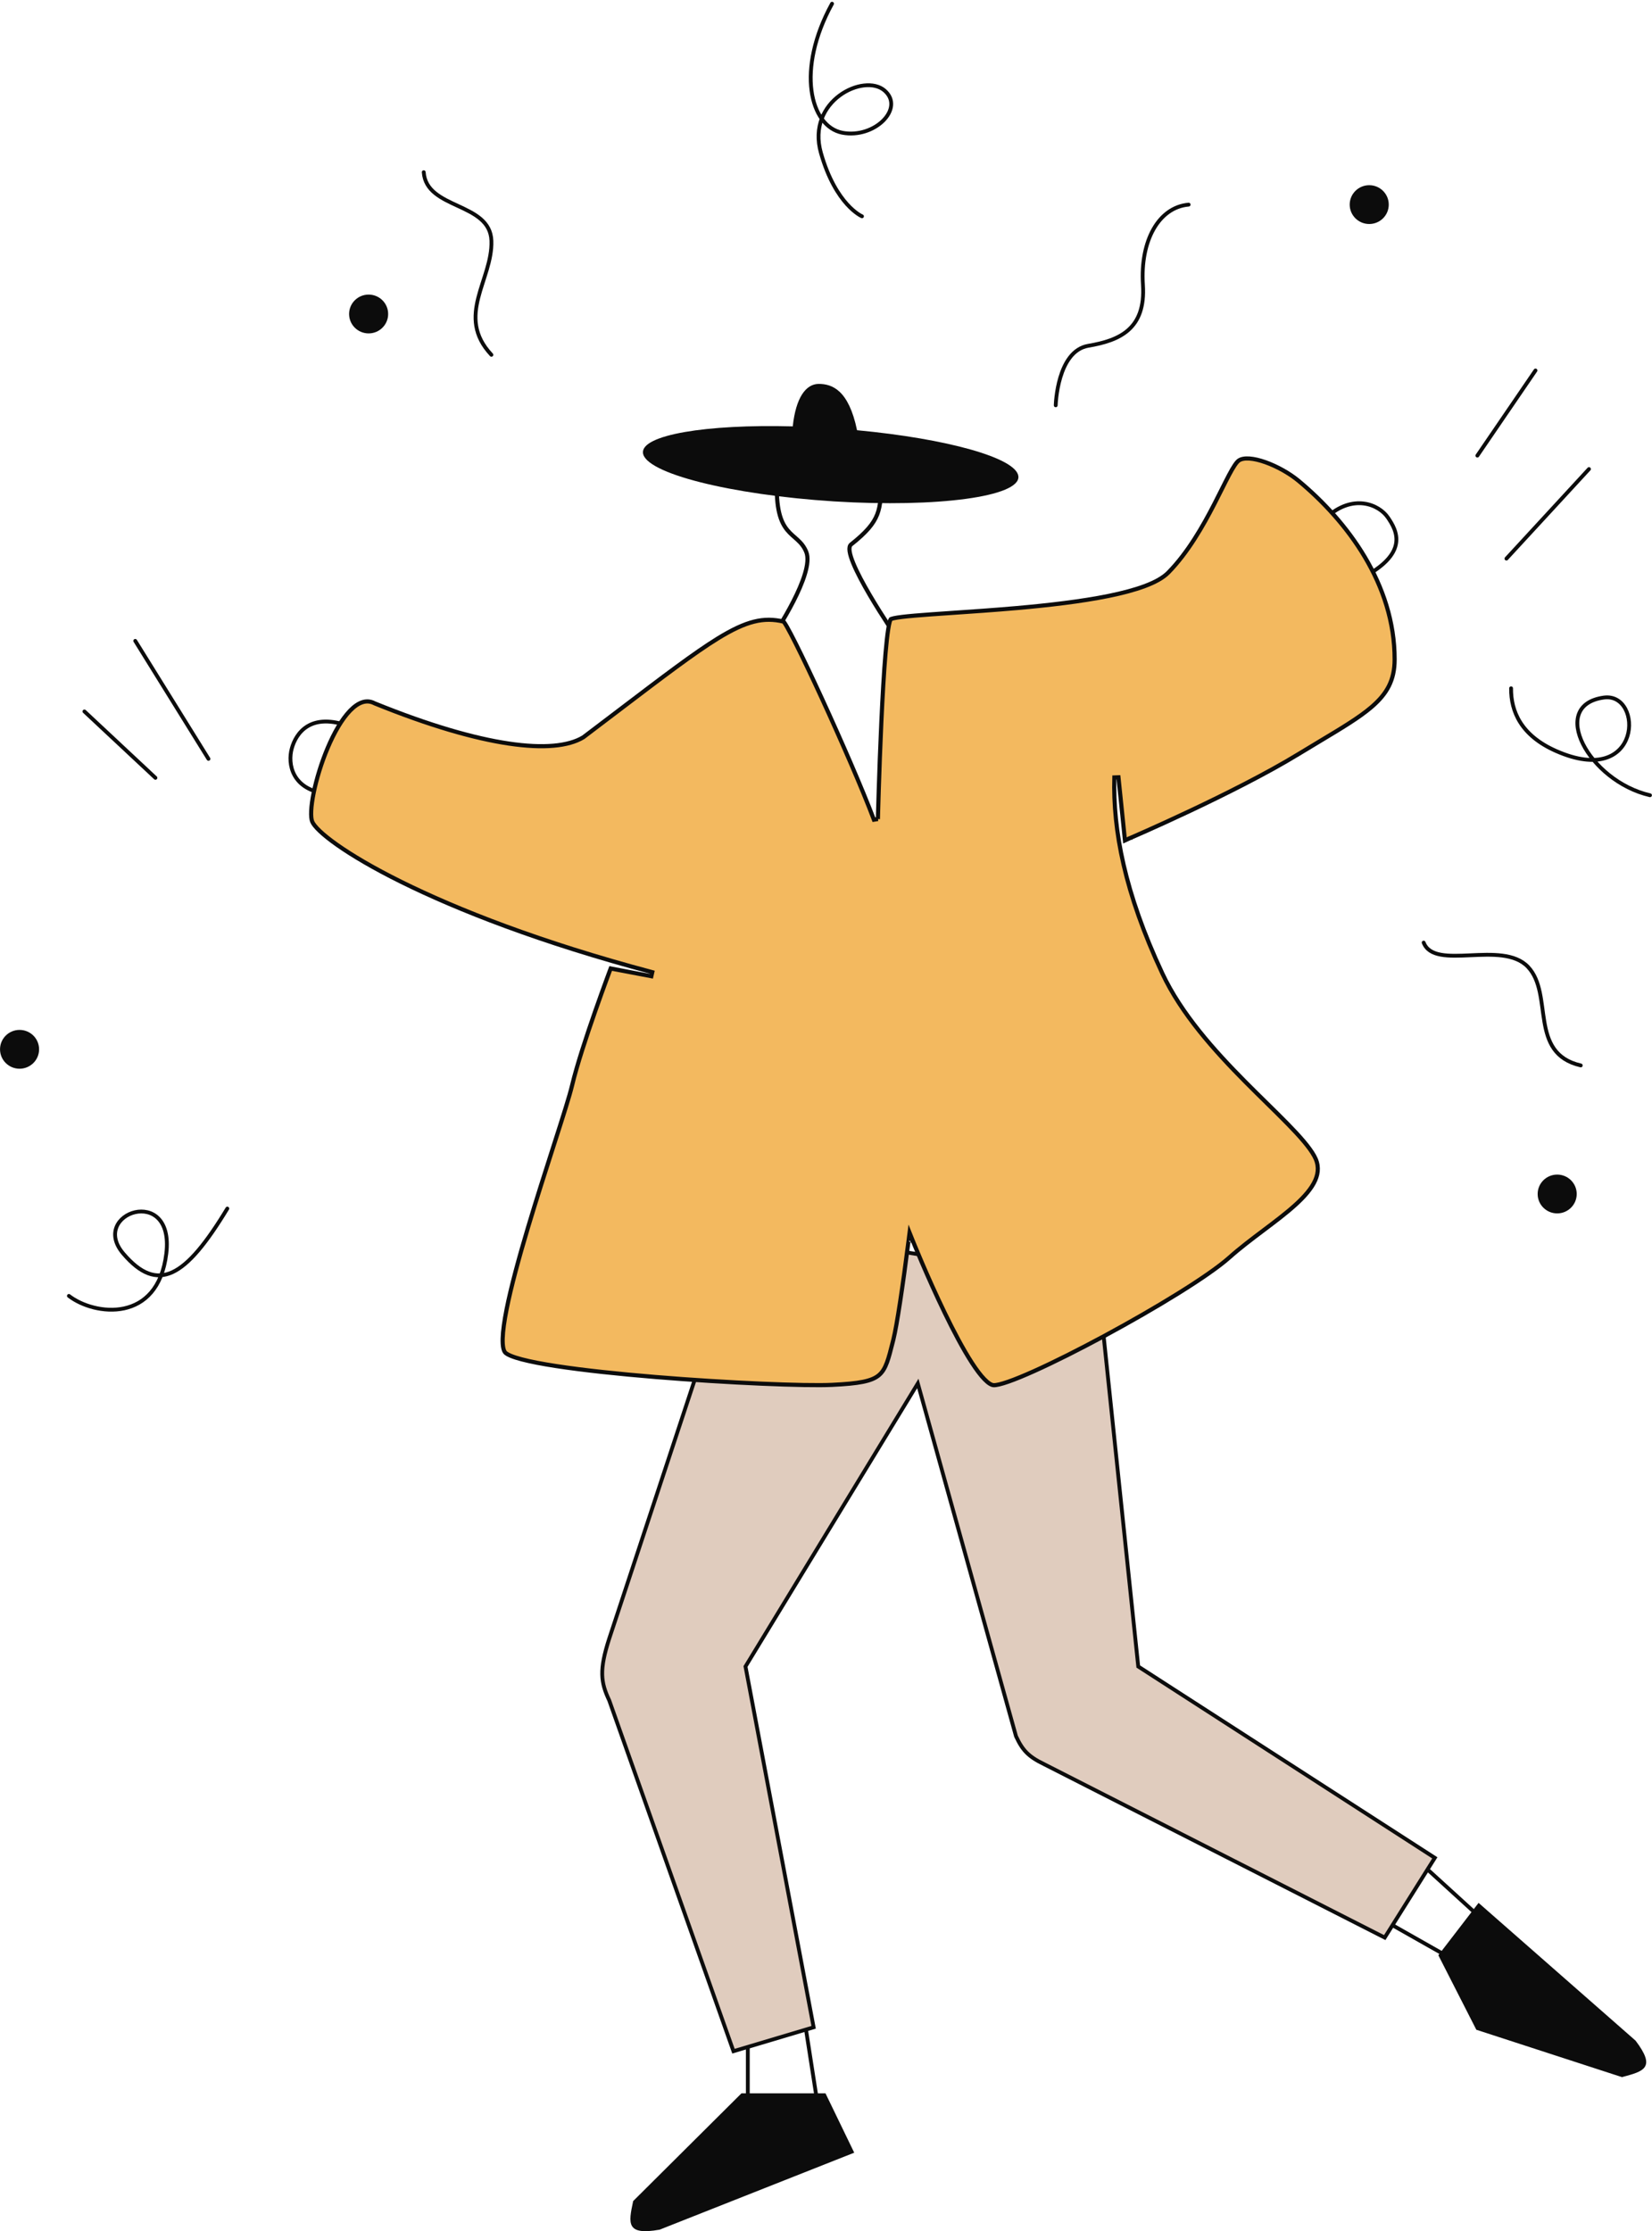 <svg width="893" height="1206" viewBox="0 0 893 1206" fill="none" xmlns="http://www.w3.org/2000/svg">
<path d="M784.6 1058.68L750.785 1039.53L770.034 1009L801.248 1037.46L784.6 1058.68Z" stroke="#0C0C0C" stroke-width="2.068"/>
<path d="M463.281 232.547C458.721 210.628 449.717 207.508 442.503 207.513C435.64 207.573 430.199 214.873 428.531 230.466C381.57 229.216 346.621 235.119 347.561 244.807C348.612 255.774 394.893 267.455 450.937 271.026C506.953 274.474 551.547 268.428 550.496 257.461C549.502 247.524 511.816 237.099 463.281 232.547Z" fill="#0C0C0C"/>
<path d="M418.191 343.245C418.191 343.245 440.613 310.015 435.817 298.294C431.022 286.573 418.58 291.725 420.006 258.752" stroke="#0C0C0C" stroke-width="2.234" stroke-miterlimit="10" stroke-linecap="round"/>
<path d="M476.64 259.914C475.603 275.628 476.64 281.166 460.05 294.304C453.57 299.456 485.064 345.051 485.064 345.051" stroke="#0C0C0C" stroke-width="2.234" stroke-miterlimit="10" stroke-linecap="round"/>
<path d="M404.234 1135.63V1104.08L434.928 1092.16L441.691 1135.63H404.234Z" stroke="#0C0C0C" stroke-width="2.068"/>
<path d="M342.261 1189.73L400.814 1131.49H446.222L461.756 1163.58L356.601 1205.18C338.306 1208.44 339.724 1201.73 342.235 1189.85L342.261 1189.73Z" fill="#0C0C0C"/>
<path d="M439.81 1095.79L396.482 1108.72L329.324 919.097C324.699 909.333 323.853 902.65 329.324 885.698L402.981 662.677L593.623 693.921L615.287 900.781L775.599 1004.21L748.52 1047.31L564.377 953.574C555.922 949.471 552.744 946.12 549.212 938.49L496.136 747.791L402.981 900.781L439.81 1095.79Z" fill="#E0CCBE" stroke="#0C0C0C" stroke-width="2.068"/>
<path d="M876.747 1122.73L798.044 1097.13L777.508 1056.85L799.258 1028.55L884.117 1103.02C895.315 1117.78 888.657 1119.56 876.869 1122.7L876.747 1122.73Z" fill="#0C0C0C"/>
<path d="M717 279.72C731.395 266.607 745.429 272.686 750.228 279.72C755.026 286.754 762.223 299.271 735.113 312.981" stroke="#0C0C0C" stroke-width="2.068" stroke-miterlimit="10" stroke-linecap="round"/>
<path d="M177.045 429.099C157.612 426.953 155.453 412.766 157.732 404.541C160.011 396.315 167.809 384.632 189.281 392.739" stroke="#0C0C0C" stroke-width="2.068" stroke-miterlimit="10" stroke-linecap="round"/>
<path d="M608.244 454.216L608.101 454.282L604.596 420.142L602.368 420.226C601.584 448.601 607.865 482.438 628.281 526.085C638.548 548.033 656.469 567.904 673.093 584.679C677.08 588.702 680.967 592.522 684.662 596.154C688.722 600.144 692.55 603.906 696.026 607.461C702.65 614.236 707.769 620.036 710.412 624.794L710.413 624.796C712.951 629.343 712.861 633.67 710.944 637.999C708.997 642.397 705.155 646.805 700.154 651.332C695.19 655.827 689.184 660.352 682.962 665.04L682.871 665.108C676.635 669.807 670.194 674.664 664.48 679.758C653.246 689.775 624.632 707.183 597.073 722.05C583.315 729.471 569.862 736.236 559.033 741.104C553.617 743.539 548.872 745.492 545.082 746.815C543.187 747.477 541.545 747.976 540.187 748.299C538.811 748.626 537.796 748.755 537.126 748.724L537.125 748.724C536.553 748.698 535.837 748.456 534.967 747.907C534.103 747.361 533.149 746.553 532.117 745.488C530.052 743.359 527.773 740.312 525.375 736.615C520.585 729.229 515.422 719.409 510.659 709.573C505.899 699.744 501.554 689.93 498.398 682.571C496.821 678.892 495.541 675.828 494.655 673.684C494.213 672.612 493.869 671.771 493.636 671.198C493.519 670.911 493.43 670.691 493.371 670.544L493.303 670.377L493.286 670.335L493.282 670.324L493.281 670.322C493.281 670.321 493.281 670.321 492.244 670.737L493.281 670.321L491.679 666.326L491.136 670.596C488.019 695.119 484.802 716.499 482.93 724.012C482.777 724.614 482.629 725.199 482.485 725.769C481.387 730.109 480.516 733.556 479.489 736.354C478.337 739.495 477.03 741.693 475.103 743.317C473.168 744.948 470.497 746.094 466.443 746.911C462.383 747.73 457.031 748.202 449.808 748.55C435.482 749.244 393.775 747.55 354.3 744.301C334.573 742.677 315.438 740.669 300.592 738.382C293.166 737.239 286.838 736.029 282.055 734.771C279.662 734.141 277.68 733.505 276.151 732.869C274.592 732.22 273.618 731.616 273.13 731.104L273.126 731.1C272.682 730.637 272.281 729.8 272.021 728.459C271.765 727.138 271.668 725.447 271.728 723.407C271.85 719.329 272.598 714.02 273.82 707.828C276.264 695.455 280.569 679.727 285.378 663.621C289.903 648.466 294.866 633.004 299.128 619.727C299.393 618.9 299.656 618.082 299.916 617.272C304.336 603.496 307.908 592.294 309.227 586.746C311.827 575.819 317.121 559.799 321.779 546.476C324.106 539.822 326.27 533.853 327.852 529.548C328.643 527.396 329.288 525.66 329.736 524.462C329.878 524.079 330.001 523.752 330.102 523.483L352.095 527.668L352.59 525.492C292.137 509.417 247.239 491.715 216.891 476.665C201.715 469.139 190.192 462.283 182.186 456.633C178.182 453.808 175.073 451.296 172.832 449.163C170.563 447.004 169.275 445.318 168.784 444.155C168.303 443.015 168.088 441.005 168.223 438.22C168.356 435.48 168.819 432.137 169.573 428.435C171.08 421.032 173.735 412.284 177.154 404.208C180.583 396.113 184.738 388.792 189.207 384.165C191.44 381.854 193.69 380.278 195.904 379.568C198.079 378.871 200.268 378.992 202.498 380.166L202.547 380.192L202.598 380.213C232.071 392.182 256.272 399.126 275.05 401.912C293.766 404.69 307.313 403.371 315.283 398.536L315.332 398.506L315.378 398.471C322.118 393.37 328.36 388.624 334.156 384.217C358.721 365.539 375.291 352.939 387.944 345.145C395.75 340.337 401.988 337.408 407.629 336.005C413.17 334.626 418.179 334.709 423.585 335.997C423.684 336.107 423.825 336.289 424.011 336.559C424.391 337.109 424.889 337.925 425.497 338.996C426.71 341.131 428.314 344.195 430.209 347.974C433.998 355.527 438.921 365.882 444.147 377.247C454.601 399.982 466.24 426.706 472.399 443.064L474.561 442.698L473.445 442.671C474.561 442.698 474.561 442.698 474.561 442.697L474.561 442.693L474.562 442.679L474.563 442.623L474.569 442.4C474.574 442.204 474.581 441.912 474.591 441.531C474.611 440.769 474.641 439.65 474.68 438.225C474.759 435.374 474.877 431.296 475.034 426.387C475.347 416.569 475.812 403.43 476.424 390.142C477.035 376.852 477.792 363.425 478.687 353.027C479.135 347.825 479.616 343.401 480.127 340.137C480.383 338.503 480.642 337.185 480.903 336.216C481.033 335.731 481.158 335.355 481.273 335.081C481.377 334.834 481.449 334.729 481.469 334.701C481.484 334.693 481.583 334.626 481.848 334.527C482.153 334.413 482.581 334.291 483.141 334.166C484.26 333.917 485.802 333.677 487.733 333.443C491.589 332.974 496.883 332.539 503.202 332.083C506.789 331.824 510.702 331.559 514.86 331.277C525.329 330.567 537.352 329.752 549.631 328.671C566.788 327.16 584.498 325.125 599.255 322.118C606.633 320.615 613.301 318.863 618.806 316.801C624.289 314.747 628.723 312.347 631.535 309.493L631.537 309.491C642.174 298.635 650.247 284.399 656.414 272.427C657.825 269.686 659.128 267.082 660.34 264.66C661.795 261.751 663.119 259.105 664.342 256.802C665.455 254.705 666.457 252.943 667.365 251.583C668.29 250.195 669.046 249.335 669.638 248.929L669.646 248.923C670.898 248.047 672.851 247.668 675.413 247.846C677.948 248.022 680.92 248.732 684.053 249.845C690.319 252.071 697.044 255.846 701.888 259.857C728.354 281.822 753.878 315.813 753.878 356.415C753.878 362.091 752.829 366.738 750.754 370.855C748.675 374.979 745.534 378.637 741.255 382.286C734.619 387.946 725.404 393.469 713.449 400.633C709.884 402.77 706.075 405.053 702.019 407.529C684.495 418.224 661.679 429.607 643.222 438.325C633.997 442.681 625.87 446.368 620.05 448.966C617.139 450.264 614.806 451.291 613.201 451.992C612.398 452.343 611.777 452.612 611.358 452.794C611.148 452.885 610.988 452.954 610.881 453L610.76 453.052L610.73 453.065L610.722 453.068L610.721 453.069C610.72 453.069 610.72 453.069 611.161 454.096L610.72 453.069L610.706 453.075L610.691 453.082L608.244 454.216Z" fill="#F3B95F" stroke="#0C0C0C" stroke-width="2.234"/>
<path d="M449.764 2C430.211 37.645 437.889 68.283 455.282 71.74C472.676 75.078 489.23 58.626 478.194 48.97C467.158 39.314 435.729 54.454 443.766 82.707C451.804 110.961 465.958 116.922 465.958 116.922" stroke="#0C0C0C" stroke-width="2.068" stroke-miterlimit="10" stroke-linecap="round"/>
<path d="M642.533 110.603C626.339 112.033 616.263 130.154 617.822 153.996C619.382 177.839 605.227 184.038 588.313 186.899C571.399 189.76 570.68 219.087 570.68 219.087" stroke="#0C0C0C" stroke-width="2.068" stroke-miterlimit="10" stroke-linecap="round"/>
<path d="M229.051 93.08C230.49 113.346 264.918 109.174 265.637 130.155C266.357 151.137 245.965 170.807 265.637 191.789" stroke="#0C0C0C" stroke-width="2.068" stroke-miterlimit="10" stroke-linecap="round"/>
<path d="M891.922 429.857C858.815 422.227 836.743 381.218 866.972 377.045C888.564 374.065 887.844 426.638 841.061 405.895C822.228 397.55 816.71 384.555 816.83 372.038" stroke="#0C0C0C" stroke-width="2.068" stroke-miterlimit="10" stroke-linecap="round"/>
<path d="M769.566 509.492C775.564 525.109 811.911 507.823 825.946 522.606C839.981 537.388 826.066 569.337 854.495 575.894" stroke="#0C0C0C" stroke-width="2.068" stroke-miterlimit="10" stroke-linecap="round"/>
<path d="M798.598 246.267L830.026 200.251" stroke="#0C0C0C" stroke-width="2.068" stroke-miterlimit="10" stroke-linecap="round"/>
<path d="M858.936 253.54L814.312 301.941" stroke="#0C0C0C" stroke-width="2.068" stroke-miterlimit="10" stroke-linecap="round"/>
<path d="M112.695 410.186L73.109 346.407" stroke="#0C0C0C" stroke-width="2.068" stroke-miterlimit="10" stroke-linecap="round"/>
<path d="M84.019 420.438L45.633 384.555" stroke="#0C0C0C" stroke-width="2.068" stroke-miterlimit="10" stroke-linecap="round"/>
<path d="M122.887 653.263C100.215 690.696 85.221 699.398 66.627 677.582C48.034 655.766 94.457 639.792 89.899 677.582C85.341 715.373 51.153 711.2 37.238 700.471" stroke="#0C0C0C" stroke-width="2.068" stroke-miterlimit="10" stroke-linecap="round"/>
<path d="M10.572 577.669C16.402 577.669 21.128 572.972 21.128 567.178C21.128 561.384 16.402 556.688 10.572 556.688C4.742 556.688 0.016 561.384 0.016 567.178C0.016 572.972 4.742 577.669 10.572 577.669Z" fill="#0C0C0C"/>
<path d="M199.263 180.212C205.093 180.212 209.819 175.515 209.819 169.721C209.819 163.927 205.093 159.23 199.263 159.23C193.433 159.23 188.707 163.927 188.707 169.721C188.707 175.515 193.433 180.212 199.263 180.212Z" fill="#0C0C0C"/>
<path d="M740.146 121.083C745.976 121.083 750.702 116.386 750.702 110.592C750.702 104.798 745.976 100.102 740.146 100.102C734.316 100.102 729.59 104.798 729.59 110.592C729.59 116.386 734.316 121.083 740.146 121.083Z" fill="#0C0C0C"/>
<path d="M841.747 655.872C847.577 655.872 852.304 651.175 852.304 645.381C852.304 639.588 847.577 634.891 841.747 634.891C835.918 634.891 831.191 639.588 831.191 645.381C831.191 651.175 835.918 655.872 841.747 655.872Z" fill="#0C0C0C"/>
</svg>
